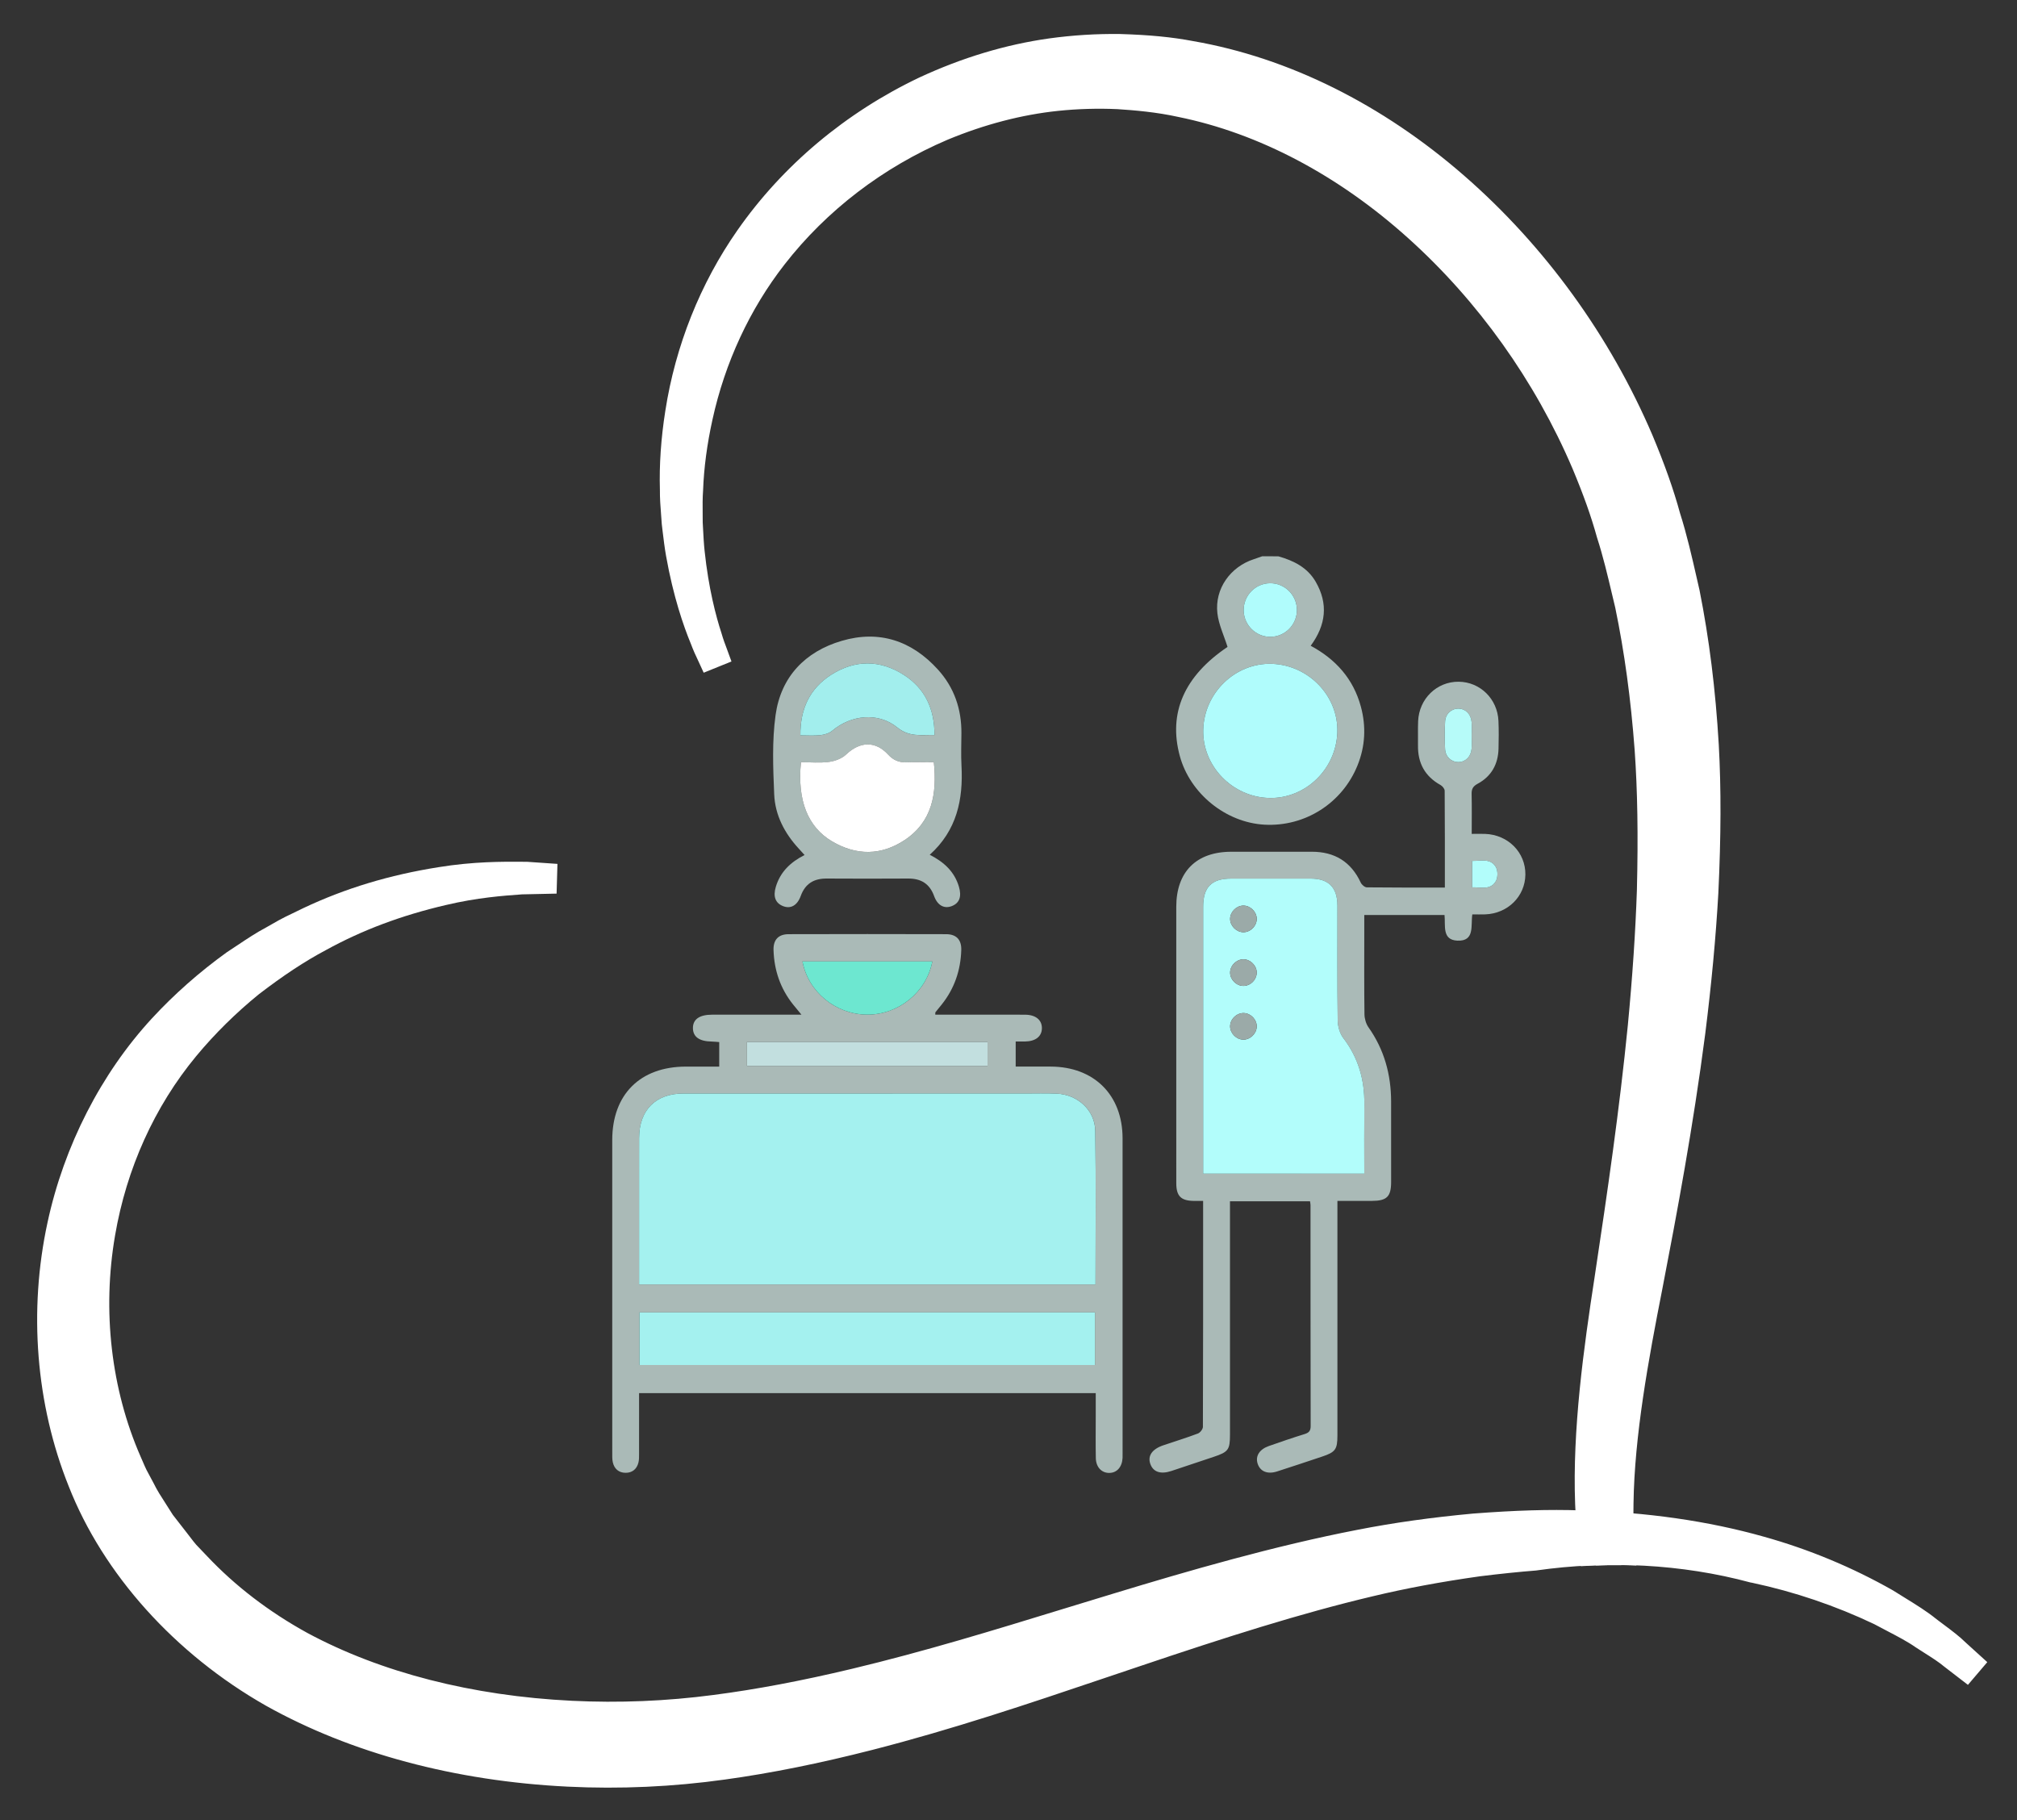 <?xml version="1.0" encoding="utf-8"?>
<!-- Generator: Adobe Illustrator 24.0.0, SVG Export Plug-In . SVG Version: 6.00 Build 0)  -->
<svg version="1.1" id="Capa_1" xmlns="http://www.w3.org/2000/svg" xmlns:xlink="http://www.w3.org/1999/xlink" x="0px" y="0px"
	 width="118.815px" height="107.242px" viewBox="0 0 118.815 107.242"
	 style="enable-background:new 0 0 118.815 107.242;" xml:space="preserve">
<rect x="0" y="0" width="118.815" height="107.242" fill="#333333" stroke="none"/>
<style type="text/css">
	.st0{fill:#FFFFFF;}
	.st1{fill:#AABAB7;}
	.st2{fill:#B0FCFC;}
	.st3{fill:#A4F1EF;}
	.st4{fill:#C2DFDF;}
	.st5{fill:#6DE7D0;}
	.st6{fill:#B2FDFB;}
	.st7{fill:#B6FBF9;}
	.st8{fill:#A2EEED;}
	.st9{fill:#9BAAA8;}
</style>
<g>
	<g>
		<g>
			<g>
				<g>
					<path class="st0" d="M116.466,98.565c0,0-0.477-0.367-1.386-1.067
						c-0.436-0.37-1.05-0.732-1.75-1.185c-0.683-0.48-1.559-0.893-2.509-1.405
						c-1.951-0.93-4.429-1.885-7.423-2.522c-2.99-0.644-6.477-0.977-10.32-0.875
						c-1.922,0.034-3.931,0.223-6.011,0.482c-2.077,0.294-4.228,0.671-6.424,1.198
						c-4.408,1.045-9.039,2.537-13.917,4.183
						c-4.883,1.636-10.023,3.447-15.556,4.866
						c-2.765,0.707-5.621,1.317-8.577,1.726c-2.971,0.416-6.023,0.565-9.107,0.413
						c-6.152-0.301-12.199-1.754-17.379-4.653
						C10.962,96.805,6.861,92.323,4.867,87.229
						c-2.03-5.067-2.207-10.387-1.203-15.023
						c1.001-4.656,3.22-8.673,5.943-11.624c1.363-1.478,2.817-2.724,4.277-3.776
						c0.756-0.49,1.464-1.001,2.213-1.397c0.37-0.204,0.724-0.423,1.091-0.604
						c0.368-0.178,0.729-0.354,1.085-0.526c2.861-1.35,5.528-1.981,7.7-2.326
						c2.181-0.354,3.899-0.31,5.049-0.306c1.15,0.079,1.754,0.121,1.754,0.121
						s-0.604,0.007-1.753,0.021c-1.143,0.086-2.84,0.173-4.952,0.672
						c-2.103,0.489-4.652,1.281-7.32,2.752c-1.345,0.712-2.691,1.625-4.046,2.667
						c-1.327,1.08-2.63,2.333-3.83,3.781
						c-2.395,2.895-4.231,6.67-4.968,10.973
						c-0.739,4.28-0.372,9.097,1.564,13.522c0.124,0.274,0.233,0.556,0.368,0.827
						c0.142,0.267,0.285,0.534,0.428,0.802c0.266,0.548,0.615,1.05,0.943,1.569
						l0.247,0.388l0.285,0.367c0.19,0.245,0.381,0.49,0.573,0.736
						c0.194,0.243,0.374,0.5,0.581,0.735c0.216,0.227,0.434,0.455,0.651,0.683
						c1.727,1.835,3.803,3.42,6.125,4.698c4.68,2.52,10.239,3.83,15.972,4.109
						c2.871,0.143,5.729,0.016,8.511-0.35c2.798-0.363,5.551-0.914,8.239-1.555
						c5.38-1.286,10.515-2.955,15.466-4.45c4.949-1.506,9.724-2.854,14.3-3.737
						c2.293-0.448,4.533-0.738,6.69-0.938c2.162-0.166,4.242-0.254,6.228-0.185
						c3.97,0.104,7.546,0.659,10.576,1.514c3.036,0.847,5.505,1.999,7.415,3.084
						c0.931,0.589,1.78,1.07,2.435,1.608c0.672,0.51,1.256,0.919,1.666,1.326
						C116.02,98.16,116.466,98.565,116.466,98.565z"/>
				</g>
			</g>
		</g>
		<g>
			<g>
				<g>
					<path class="st0" d="M90.491,92.52c0.003-0,0.005-0.001,0.008-0.002
						c4.181-0.597,8.554-0.386,12.604,0.705c0.036,0.008,0.074,0.012,0.11,0.02
						c2.487,0.529,4.918,1.355,7.187,2.435c0.252,0.136,0.499,0.265,0.739,0.39
						c0.657,0.343,1.225,0.639,1.709,0.978c0.165,0.107,0.325,0.209,0.479,0.307
						c0.478,0.303,0.89,0.565,1.211,0.837l1.386,1.067l1.14-1.338l-1.268-1.151
						c-0.365-0.363-0.815-0.699-1.335-1.088l-0.393-0.295
						c-0.541-0.443-1.184-0.84-1.865-1.261c-0.214-0.132-0.434-0.268-0.695-0.432
						c-2.391-1.359-4.953-2.424-7.613-3.166c-3.277-0.925-6.908-1.445-10.786-1.547
						c-1.826-0.064-3.836-0.004-6.342,0.188c-2.455,0.228-4.672,0.539-6.777,0.951
						c-4.913,0.948-10.031,2.432-14.389,3.758c-1.007,0.304-2.021,0.616-3.044,0.929
						c-3.988,1.224-8.112,2.489-12.371,3.507c-2.974,0.71-5.639,1.213-8.149,1.539
						c-2.773,0.366-5.582,0.481-8.351,0.344c-5.869-0.286-11.261-1.67-15.587-4
						c-2.264-1.246-4.252-2.77-5.912-4.533l-0.627-0.657
						c-0.117-0.134-0.225-0.275-0.332-0.416c-0.073-0.097-0.147-0.193-0.215-0.279
						l-0.832-1.069L9.735,88.54c-0.251-0.388-0.488-0.755-0.686-1.163l-0.418-0.781
						c-0.078-0.157-0.147-0.319-0.216-0.48C8.37,86.01,8.324,85.904,8.281,85.808
						c-1.735-3.965-2.269-8.591-1.503-13.026
						c0.676-3.949,2.329-7.602,4.78-10.564c1.084-1.309,2.333-2.541,3.688-3.644
						c1.434-1.102,2.717-1.948,3.935-2.594c2.143-1.182,4.462-2.053,7.095-2.666
						c1.844-0.436,3.365-0.546,4.475-0.626l2.036-0.044l0.05-1.751l-1.754-0.121
						l-0.361-0.004c-1.124-0.007-2.823-0.017-4.89,0.319
						c-2.894,0.459-5.492,1.244-7.948,2.404l-1.091,0.529
						c-0.255,0.126-0.505,0.269-0.756,0.413c-0.122,0.07-0.245,0.141-0.357,0.203
						c-0.584,0.309-1.142,0.681-1.681,1.041c-0.197,0.132-0.396,0.265-0.635,0.42
						c-1.618,1.166-3.102,2.476-4.41,3.893c-3,3.25-5.186,7.524-6.155,12.031
						c-1.126,5.198-0.684,10.714,1.243,15.524
						c2.029,5.181,6.266,9.898,11.631,12.944
						c4.992,2.793,11.137,4.441,17.769,4.765c3.078,0.152,6.198,0.011,9.273-0.42
						c2.709-0.375,5.547-0.946,8.676-1.746c4.763-1.221,9.195-2.718,13.482-4.165
						c0.718-0.242,1.429-0.483,2.138-0.72c5.251-1.773,9.614-3.159,13.84-4.161
						c1.945-0.467,4.019-0.854,6.326-1.18
						C88.398,92.711,89.487,92.599,90.491,92.52z M80.438,92.34
						c-4.29,1.017-8.698,2.417-13.994,4.205c-0.708,0.237-1.421,0.478-2.14,0.721
						c-4.255,1.436-8.655,2.922-13.353,4.126
						c-3.063,0.783-5.836,1.342-8.48,1.708c-2.965,0.415-5.973,0.552-8.939,0.405
						c-6.36-0.311-12.234-1.881-16.983-4.538
						c-5.015-2.848-8.972-7.241-10.86-12.061
						c-1.802-4.498-2.214-9.653-1.16-14.517c0.77-3.583,2.361-7.003,4.539-9.807
						c-2.029,2.9-3.413,6.29-4.032,9.905c-0.823,4.766-0.246,9.745,1.628,14.027
						c0.043,0.095,0.083,0.19,0.124,0.286c0.082,0.192,0.165,0.385,0.27,0.594
						l0.413,0.772c0.23,0.474,0.507,0.904,0.776,1.319l0.464,0.726l0.913,1.179
						c0.067,0.084,0.132,0.169,0.197,0.254c0.132,0.174,0.266,0.348,0.434,0.539
						l0.647,0.679c1.783,1.894,3.917,3.531,6.35,4.87
						c4.564,2.458,10.218,3.916,16.35,4.214c2.875,0.143,5.792,0.023,8.669-0.357
						c2.571-0.334,5.297-0.848,8.332-1.572c4.314-1.031,8.465-2.305,12.479-3.537
						c1.02-0.313,2.032-0.624,3.039-0.928c4.315-1.313,9.377-2.782,14.211-3.715
						c2.048-0.4,4.207-0.703,6.587-0.924c1.618-0.124,3.023-0.191,4.305-0.204
						c-1.266,0.078-2.664,0.214-4.281,0.416
						C84.564,91.463,82.436,91.86,80.438,92.34z"/>
				</g>
			</g>
		</g>
	</g>
</g>
<g>
	<g>
		<g>
			<g>
				<g>
					<path class="st0" d="M83.542,13.377c4.131,3.712,7.599,8.491,9.908,13.894
						c0.567,1.358,1.077,2.71,1.468,4.129c0.452,1.393,0.76,2.818,1.098,4.224
						c0.587,2.836,0.947,5.68,1.158,8.493c0.199,2.816,0.201,5.604,0.135,8.336
						c-0.093,2.734-0.288,5.415-0.538,8.031C96.249,65.718,95.512,70.688,94.81,75.351
						c-0.718,4.664-1.295,9.121-1.14,13.232c0.043,1.255,0.166,2.468,0.347,3.639
						c0.495-0.017,0.989-0.02,1.485-0.015c-0.123-1.17-0.183-2.383-0.161-3.643
						c0.056-3.93,0.81-8.208,1.721-12.833c0.896-4.639,1.822-9.623,2.511-14.936
						c0.333-2.658,0.606-5.398,0.767-8.214c0.134-2.817,0.188-5.708,0.027-8.657
						c-0.173-2.947-0.515-5.948-1.114-8.962c-0.345-1.497-0.666-3.013-1.141-4.504
						c-0.408-1.5-0.968-3.008-1.583-4.476
						c-2.513-5.876-6.303-11.004-10.861-14.975
						c-4.549-3.967-9.969-6.755-15.54-7.725c-1.386-0.264-2.782-0.362-4.154-0.404
						c-1.375-0.019-2.731,0.069-4.052,0.253c-2.648,0.372-5.129,1.177-7.378,2.221
						c-4.49,2.137-8.001,5.308-10.38,8.716
						c-2.395,3.425-3.6,7.066-4.097,10.27c-0.254,1.607-0.35,3.12-0.309,4.507
						c-0.007,0.693,0.071,1.354,0.109,1.983c0.078,0.626,0.142,1.223,0.242,1.781
						c0.396,2.236,0.959,3.908,1.414,5.004c0.206,0.556,0.425,0.956,0.543,1.235
						c0.127,0.276,0.192,0.417,0.192,0.417s-0.053-0.146-0.157-0.431
						c-0.095-0.288-0.28-0.7-0.442-1.269c-0.366-1.119-0.798-2.814-1.032-5.025
						c-0.059-0.552-0.082-1.139-0.117-1.753c0.005-0.616-0.028-1.26,0.023-1.933
						c0.048-1.344,0.235-2.798,0.573-4.323c0.665-3.045,2.01-6.413,4.408-9.487
						c2.384-3.066,5.786-5.843,9.971-7.627c2.096-0.869,4.371-1.511,6.758-1.76
						c1.195-0.123,2.413-0.161,3.644-0.104c1.229,0.079,2.474,0.202,3.711,0.476
						C74.561,7.042,79.416,9.664,83.542,13.377z"/>
				</g>
			</g>
		</g>
		<g>
			<g>
				<g>
					<path class="st0" d="M82.948,14.027c4.122,3.705,7.473,8.403,9.685,13.58
						c0.655,1.568,1.097,2.809,1.443,4.062c0.357,1.099,0.629,2.253,0.892,3.368
						l0.182,0.764c0.542,2.617,0.916,5.359,1.142,8.378
						c0.169,2.394,0.212,5.018,0.133,8.246c-0.084,2.483-0.259,5.092-0.534,7.974
						c-0.5,5.02-1.181,9.683-1.955,14.821
						c-0.643,4.178-1.316,9.004-1.149,13.394c0.043,1.247,0.163,2.465,0.343,3.651
						c1.085-0.067,2.174-0.084,3.262-0.042c-0.128-1.181-0.189-2.399-0.167-3.645
						c0.056-3.992,0.873-8.452,1.705-12.68c0.848-4.391,1.812-9.532,2.52-14.993
						c0.371-2.964,0.624-5.67,0.772-8.28c0.16-3.373,0.169-6.152,0.026-8.749
						c-0.191-3.252-0.56-6.222-1.134-9.107l-0.155-0.678
						c-0.29-1.275-0.59-2.594-0.994-3.859c-0.375-1.378-0.905-2.878-1.623-4.591
						c-2.511-5.869-6.346-11.156-11.091-15.29
						c-4.827-4.209-10.349-6.952-15.958-7.928
						c-1.25-0.238-2.574-0.367-4.309-0.419c-1.396-0.019-2.805,0.069-4.188,0.261
						c-2.554,0.359-5.12,1.131-7.636,2.299c-4.347,2.069-8.056,5.184-10.724,9.007
						c-2.181,3.12-3.649,6.798-4.244,10.634c-0.255,1.615-0.362,3.185-0.319,4.633
						c-0.005,0.523,0.033,1.012,0.07,1.484c0.015,0.189,0.03,0.376,0.041,0.559
						l0.047,0.402c0.063,0.515,0.121,1.002,0.207,1.479
						c0.421,2.376,1.03,4.131,1.455,5.155c0.15,0.404,0.301,0.724,0.423,0.981
						c0.052,0.11,0.098,0.206,0.145,0.316l0.192,0.416l1.636-0.662l-0.149-0.406
						c-0.036-0.109-0.083-0.234-0.137-0.376c-0.093-0.244-0.198-0.52-0.304-0.89
						c-0.324-0.99-0.76-2.634-0.993-4.846c-0.044-0.413-0.068-0.854-0.092-1.322
						l-0.019-0.358c0.001-0.188-0.001-0.379-0.003-0.572
						c-0.004-0.417-0.009-0.848,0.025-1.309c0.048-1.325,0.234-2.726,0.553-4.169
						c0.734-3.359,2.202-6.518,4.244-9.138c2.477-3.185,5.804-5.73,9.612-7.354
						c2.175-0.902,4.365-1.473,6.508-1.697c1.164-0.12,2.346-0.154,3.496-0.101
						c0.995,0.064,2.299,0.174,3.589,0.46
						C74.154,7.854,78.832,10.323,82.948,14.027z M62.149,4.785
						c-2.316,0.242-4.673,0.856-7.014,1.827c-2.898,1.236-5.534,2.967-7.771,5.087
						c-0.461,0.437-0.905,0.89-1.33,1.359c2.37-2.887,5.41-5.257,8.884-6.91
						c2.349-1.09,4.747-1.813,7.125-2.147c1.293-0.18,2.611-0.262,3.903-0.244
						c1.623,0.049,2.861,0.169,4.029,0.391c5.302,0.923,10.527,3.524,15.11,7.521
						c4.547,3.962,8.223,9.03,10.628,14.652c0.685,1.636,1.191,3.065,1.556,4.404
						c0.392,1.23,0.683,2.512,0.966,3.752l0.151,0.658
						c0.553,2.78,0.912,5.673,1.098,8.84c0.139,2.534,0.13,5.256-0.027,8.56
						c-0.146,2.562-0.395,5.23-0.761,8.151c-0.7,5.408-1.659,10.518-2.502,14.88
						c-0.719,3.657-1.428,7.49-1.661,11.095c0.053-3.72,0.613-7.677,1.151-11.178
						c0.778-5.164,1.462-9.85,1.966-14.914c0.279-2.921,0.456-5.565,0.542-8.092
						c0.08-3.293,0.037-5.968-0.137-8.423c-0.232-3.098-0.616-5.913-1.179-8.631
						l-0.186-0.784c-0.272-1.149-0.552-2.338-0.92-3.468
						c-0.355-1.289-0.819-2.595-1.507-4.24c-2.315-5.416-5.817-10.327-10.128-14.201
						c-4.35-3.914-9.316-6.527-14.346-7.555c-1.395-0.31-2.789-0.428-3.863-0.496
						C64.672,4.619,63.402,4.656,62.149,4.785z"/>
				</g>
			</g>
		</g>
	</g>
</g>
<g>
	<path class="st1" d="M75.303,32.773c0.901,0.255,1.711,0.654,2.2,1.499
		c0.75,1.297,0.608,2.545-0.294,3.771c1.476,0.794,2.513,1.949,2.955,3.584
		c0.317,1.174,0.259,2.329-0.194,3.457c-0.897,2.23-3.095,3.63-5.483,3.499
		c-2.28-0.125-4.387-1.833-4.988-4.044c-0.693-2.552,0.274-4.72,2.811-6.428
		c-0.213-0.68-0.523-1.32-0.598-1.986c-0.163-1.439,0.763-2.732,2.147-3.182
		c0.166-0.054,0.329-0.115,0.494-0.172C74.67,32.773,74.987,32.773,75.303,32.773z
		 M70.878,42.985c-0.059,2.14,1.716,3.974,3.892,4.024
		c2.125,0.048,3.928-1.684,4.008-3.852c0.079-2.135-1.679-3.978-3.863-4.049
		C72.777,39.038,70.938,40.805,70.878,42.985z M74.806,34.359
		c-0.865,0.013-1.557,0.73-1.546,1.601c0.012,0.871,0.726,1.569,1.591,1.556
		c0.866-0.013,1.557-0.729,1.546-1.601C76.385,35.044,75.671,34.346,74.806,34.359
		z"/>
	<path class="st1" d="M37.646,82.071c0,1.213,0.001,2.389-0.001,3.565
		c-0,0.175,0.005,0.356-0.036,0.523c-0.095,0.388-0.367,0.609-0.76,0.606
		c-0.394-0.003-0.663-0.229-0.75-0.618c-0.042-0.185-0.033-0.384-0.033-0.577
		c-0.001-6.135-0.002-12.27-0.001-18.404c0-2.69,1.645-4.329,4.34-4.331
		c0.646-0,1.292-0,1.962-0c0-0.5,0-0.95,0-1.445
		c-0.148-0.01-0.298-0.028-0.448-0.031c-0.721-0.012-1.093-0.274-1.101-0.782
		c-0.008-0.524,0.38-0.801,1.133-0.801c1.547-0.001,3.094-0,4.641-0
		c0.168,0,0.336,0,0.619,0c-0.211-0.256-0.352-0.424-0.49-0.596
		c-0.752-0.939-1.118-2.02-1.155-3.212c-0.018-0.606,0.287-0.932,0.889-0.934
		c3.094-0.009,6.188-0.009,9.281-0c0.601,0.002,0.907,0.328,0.889,0.934
		c-0.036,1.192-0.403,2.273-1.154,3.212c-0.121,0.151-0.246,0.297-0.365,0.45
		c-0.016,0.021-0.007,0.062-0.013,0.146c1.086,0,2.168-0,3.25,0
		c0.686,0,1.371-0.006,2.057,0.002c0.614,0.007,0.982,0.315,0.975,0.799
		c-0.007,0.482-0.371,0.769-0.995,0.78c-0.173,0.003-0.346,0-0.549,0
		c0,0.5,0,0.963,0,1.477c0.701,0,1.381-0.002,2.062,0
		c2.556,0.008,4.232,1.673,4.234,4.224c0.004,6.188,0.001,12.375,0.001,18.563
		c0,0.088,0.003,0.176-0.001,0.264c-0.027,0.538-0.332,0.882-0.782,0.887
		c-0.451,0.005-0.783-0.339-0.794-0.872c-0.016-0.808-0.005-1.617-0.005-2.426
		c-0-0.455-0-0.911-0-1.404C55.582,82.071,46.646,82.071,37.646,82.071z
		 M37.646,75.669c9,0,17.932,0,26.888,0c0-3.037,0.029-6.039-0.014-9.041
		c-0.018-1.225-1.035-2.147-2.274-2.201c-0.631-0.028-1.265-0.009-1.897-0.009
		c-6.694-0-13.389-0.002-20.083,0.001c-1.647,0.001-2.612,0.975-2.618,2.626
		c-0.003,0.738-0,1.476-0.001,2.214C37.646,71.383,37.646,73.507,37.646,75.669z
		 M37.67,80.414c8.978,0,17.911,0,26.831,0c0-1.062,0-2.088,0-3.1
		c-8.965,0-17.886,0-26.831,0C37.67,78.354,37.67,79.366,37.67,80.414z
		 M43.999,62.799c4.757,0,9.472,0,14.173,0c0-0.5,0-0.963,0-1.413
		c-4.745,0-9.447,0-14.173,0C43.999,61.862,43.999,62.312,43.999,62.799z
		 M54.92,56.641c-2.573,0-5.109,0-7.65,0c0.337,1.794,1.953,3.116,3.798,3.132
		C52.922,59.79,54.578,58.454,54.92,56.641z"/>
	<path class="st1" d="M85.112,52.287c0-1.947,0.004-3.825-0.011-5.703
		c-0.001-0.116-0.132-0.275-0.244-0.337c-0.921-0.513-1.346-1.296-1.328-2.339
		c0.008-0.474-0.012-0.95,0.008-1.423c0.056-1.323,1.103-2.335,2.387-2.324
		c1.265,0.012,2.289,1.011,2.345,2.312c0.024,0.544,0.018,1.09,0.004,1.634
		c-0.023,0.914-0.421,1.63-1.23,2.065c-0.28,0.151-0.362,0.315-0.355,0.611
		c0.018,0.754,0.006,1.508,0.006,2.342c0.279,0,0.534-0.008,0.789,0.001
		c1.354,0.048,2.386,1.092,2.372,2.395c-0.014,1.285-1.035,2.298-2.368,2.346
		c-0.243,0.009-0.486,0.001-0.758,0.001c-0.1,0.654,0.164,1.594-0.882,1.546
		c-0.914-0.042-0.69-0.886-0.755-1.511c-1.565,0-3.118,0-4.727,0
		c0,0.359,0,0.706,0,1.052c0,1.599-0.011,3.199,0.011,4.798
		c0.003,0.26,0.091,0.56,0.239,0.77c0.925,1.311,1.326,2.773,1.331,4.359
		c0.005,1.582,0.003,3.164,0.001,4.745c-0.001,0.872-0.252,1.117-1.138,1.119
		c-0.649,0.002-1.298,0-2.026,0c0,0.225,0,0.427,0,0.629
		c0,4.394,0,8.788-0,13.182c-0,0.829-0.115,0.99-0.904,1.253
		c-0.882,0.294-1.764,0.59-2.649,0.874c-0.576,0.185-1.011-0.004-1.153-0.478
		c-0.13-0.436,0.116-0.826,0.669-1.02c0.695-0.244,1.392-0.484,2.096-0.701
		c0.257-0.079,0.366-0.185,0.365-0.471c-0.009-4.341-0.007-8.682-0.009-13.024
		c-0-0.066-0.017-0.132-0.028-0.22c-1.562,0-3.101,0-4.716,0
		c0,0.205,0,0.408,0,0.611c0,4.376,0,8.753-0,13.129
		c-0,0.898-0.095,1.026-0.961,1.315c-0.832,0.278-1.663,0.56-2.496,0.834
		c-0.63,0.207-1.063,0.059-1.233-0.411c-0.173-0.478,0.097-0.877,0.758-1.102
		c0.681-0.232,1.37-0.442,2.042-0.696c0.133-0.05,0.295-0.256,0.295-0.39
		c0.016-4.236,0.013-8.471,0.013-12.707c0-0.175,0-0.349,0-0.607
		c-0.204,0-0.387,0.003-0.571-0c-0.734-0.013-1.008-0.287-1.01-1.034
		c-0.005-1.424-0.001-2.847-0.001-4.271c-0-4.007-0.001-8.015,0-12.022
		c0.001-2.058,1.18-3.239,3.234-3.241c1.582-0.002,3.164,0.002,4.745-0.001
		c1.348-0.002,2.314,0.587,2.888,1.819c0.058,0.125,0.234,0.277,0.357,0.279
		C82.025,52.293,83.534,52.287,85.112,52.287z M80.366,69.142
		c0-1.397-0.011-2.748,0.003-4.098c0.015-1.434-0.353-2.728-1.237-3.884
		c-0.214-0.279-0.329-0.703-0.334-1.062c-0.03-2.249-0.014-4.498-0.016-6.747
		c-0.001-1.067-0.516-1.59-1.569-1.591c-1.564-0.003-3.128-0.002-4.691-0
		c-1.157,0.001-1.65,0.5-1.65,1.671c-0.001,5.043-0,10.086-0,15.129
		c0,0.187,0,0.375,0,0.583C74.053,69.142,77.174,69.142,80.366,69.142z M86.691,43.325
		c0-0.263,0.017-0.528-0.004-0.789c-0.037-0.466-0.352-0.779-0.766-0.789
		c-0.411-0.01-0.769,0.3-0.795,0.755c-0.03,0.542-0.03,1.089-0.001,1.631
		c0.024,0.457,0.376,0.769,0.788,0.763c0.412-0.005,0.735-0.319,0.773-0.782
		C86.708,43.853,86.69,43.589,86.691,43.325z M86.722,50.717c0,0.553,0,1.038,0,1.557
		c0.518-0.012,1.083,0.179,1.394-0.365c0.121-0.212,0.124-0.606,0.005-0.82
		C87.814,50.541,87.247,50.727,86.722,50.717z"/>
	<path class="st1" d="M54.768,50.356c0.844,0.428,1.457,0.998,1.719,1.88
		c0.171,0.576,0.037,0.964-0.417,1.142c-0.44,0.173-0.841-0.028-1.044-0.589
		c-0.264-0.73-0.775-1.037-1.529-1.033c-1.598,0.009-3.197,0.01-4.795-0
		c-0.754-0.005-1.267,0.296-1.533,1.026c-0.207,0.569-0.597,0.772-1.037,0.601
		c-0.457-0.177-0.602-0.568-0.431-1.138c0.263-0.879,0.867-1.458,1.694-1.875
		c-0.133-0.146-0.235-0.26-0.338-0.372c-0.838-0.906-1.399-1.975-1.451-3.198
		c-0.066-1.557-0.132-3.142,0.081-4.676c0.313-2.25,1.739-3.739,3.903-4.373
		c2.208-0.647,4.123-0.004,5.663,1.696c0.961,1.061,1.393,2.333,1.381,3.761
		c-0.005,0.632-0.029,1.266,0.004,1.897C56.745,47.1,56.366,48.918,54.768,50.356
		z M47.182,44.903c-0.226,2.239,0.399,3.817,1.833,4.664
		c1.434,0.847,2.894,0.838,4.27-0.073c1.634-1.082,1.916-2.734,1.726-4.59
		c-0.552,0-1.092-0.015-1.63,0.005c-0.436,0.016-0.766-0.133-1.064-0.456
		c-0.753-0.817-1.661-0.777-2.478,0c-0.25,0.238-0.652,0.385-1.003,0.432
		C48.302,44.956,47.753,44.903,47.182,44.903z M47.148,43.321
		c0.417,0,0.803,0.031,1.18-0.011c0.24-0.027,0.515-0.108,0.694-0.259
		c1.109-0.936,2.703-1.114,3.835-0.194c0.712,0.579,1.408,0.429,2.191,0.447
		c0.007-1.534-0.557-2.749-1.82-3.553c-1.399-0.89-2.871-0.89-4.269,0.004
		C47.699,40.559,47.132,41.772,47.148,43.321z"/>
	<path class="st2" d="M70.878,42.985c0.06-2.18,1.899-3.946,4.037-3.877
		c2.184,0.071,3.942,1.914,3.863,4.049c-0.081,2.168-1.883,3.9-4.008,3.852
		C72.594,46.959,70.819,45.125,70.878,42.985z"/>
	<path class="st2" d="M74.806,34.359c0.865-0.013,1.579,0.686,1.591,1.556
		c0.012,0.872-0.68,1.588-1.546,1.601c-0.865,0.013-1.579-0.686-1.591-1.556
		C73.249,35.088,73.941,34.371,74.806,34.359z"/>
	<path class="st3" d="M37.646,75.669c0-2.162-0-4.286,0-6.41
		c0-0.738-0.002-1.476,0.001-2.214c0.006-1.651,0.972-2.626,2.618-2.626
		c6.694-0.003,13.389-0.001,20.083-0.001c0.633,0,1.266-0.019,1.897,0.009
		c1.239,0.055,2.256,0.977,2.274,2.201c0.044,3.001,0.014,6.004,0.014,9.041
		C55.578,75.669,46.646,75.669,37.646,75.669z"/>
	<path class="st3" d="M37.67,80.414c0-1.048,0-2.06,0-3.1c8.945,0,17.866,0,26.831,0
		c0,1.012,0,2.038,0,3.1C55.581,80.414,46.648,80.414,37.67,80.414z"/>
	<path class="st4" d="M43.999,62.799c0-0.487,0-0.937,0-1.413c4.726,0,9.428,0,14.173,0
		c0,0.451,0,0.913,0,1.413C53.471,62.799,48.757,62.799,43.999,62.799z"/>
	<path class="st5" d="M54.92,56.641c-0.343,1.813-1.999,3.149-3.852,3.132
		c-1.845-0.016-3.462-1.339-3.798-3.132C49.811,56.641,52.347,56.641,54.92,56.641z
		"/>
	<path class="st6" d="M80.366,69.142c-3.192,0-6.313,0-9.493,0c0-0.208,0-0.396,0-0.583
		c0-5.043-0-10.086,0-15.129c0-1.171,0.493-1.67,1.65-1.671
		c1.564-0.001,3.128-0.002,4.691,0c1.053,0.002,1.568,0.525,1.569,1.591
		c0.002,2.249-0.014,4.498,0.016,6.747c0.005,0.359,0.12,0.783,0.334,1.062
		c0.884,1.156,1.251,2.45,1.237,3.884C80.356,66.395,80.366,67.745,80.366,69.142
		z M73.231,53.35c-0.408,0.009-0.77,0.379-0.769,0.786
		c0.001,0.406,0.367,0.775,0.774,0.782c0.429,0.007,0.811-0.385,0.793-0.812
		C74.012,53.694,73.639,53.341,73.231,53.35z M73.246,56.513
		c-0.406-0-0.776,0.364-0.784,0.772c-0.008,0.408,0.347,0.78,0.757,0.796
		c0.429,0.016,0.818-0.366,0.81-0.796C74.022,56.877,73.652,56.513,73.246,56.513z
		 M73.231,61.246c0.408,0.009,0.781-0.344,0.798-0.755
		c0.017-0.408-0.329-0.785-0.741-0.81c-0.425-0.025-0.825,0.351-0.826,0.779
		C72.461,60.866,72.823,61.237,73.231,61.246z"/>
	<path class="st7" d="M86.691,43.325c-0,0.263,0.017,0.528-0.004,0.789
		c-0.038,0.463-0.361,0.776-0.773,0.782c-0.411,0.005-0.763-0.306-0.788-0.763
		c-0.029-0.542-0.029-1.089,0.001-1.631c0.025-0.455,0.384-0.765,0.795-0.755
		c0.414,0.01,0.729,0.323,0.766,0.789C86.708,42.797,86.691,43.062,86.691,43.325z"
		/>
	<path class="st6" d="M86.722,50.717c0.525,0.01,1.092-0.177,1.399,0.372
		c0.119,0.213,0.117,0.608-0.005,0.82c-0.311,0.544-0.876,0.353-1.394,0.365
		C86.722,51.756,86.722,51.271,86.722,50.717z"/>
	<path class="st0" d="M47.182,44.903c0.572,0,1.121,0.053,1.653-0.019
		c0.351-0.047,0.753-0.194,1.003-0.432c0.817-0.777,1.725-0.817,2.478-0
		c0.298,0.323,0.628,0.472,1.064,0.456c0.539-0.02,1.079-0.005,1.63-0.005
		c0.191,1.856-0.092,3.509-1.726,4.59c-1.377,0.911-2.836,0.92-4.27,0.073
		C47.581,48.721,46.956,47.142,47.182,44.903z"/>
	<path class="st8" d="M47.148,43.321c-0.016-1.55,0.551-2.762,1.811-3.567
		c1.398-0.893,2.869-0.894,4.269-0.004c1.264,0.804,1.827,2.019,1.82,3.553
		c-0.783-0.018-1.479,0.132-2.191-0.447c-1.132-0.919-2.726-0.741-3.835,0.194
		c-0.179,0.151-0.454,0.232-0.694,0.259C47.951,43.352,47.565,43.321,47.148,43.321z"
		/>
	<path class="st9" d="M73.231,53.35c0.408-0.009,0.781,0.344,0.798,0.755
		c0.017,0.428-0.364,0.819-0.793,0.812c-0.407-0.006-0.772-0.376-0.774-0.782
		C72.46,53.729,72.823,53.359,73.231,53.35z"/>
	<path class="st9" d="M73.246,56.513c0.406,0,0.776,0.364,0.784,0.772
		c0.008,0.429-0.381,0.812-0.81,0.796c-0.411-0.015-0.765-0.388-0.757-0.796
		C72.47,56.877,72.84,56.513,73.246,56.513z"/>
	<path class="st9" d="M73.231,61.246c-0.408-0.009-0.771-0.379-0.769-0.786
		c0.001-0.428,0.401-0.804,0.826-0.779c0.412,0.025,0.757,0.402,0.741,0.81
		C74.012,60.902,73.639,61.254,73.231,61.246z"/>
</g>
</svg>
